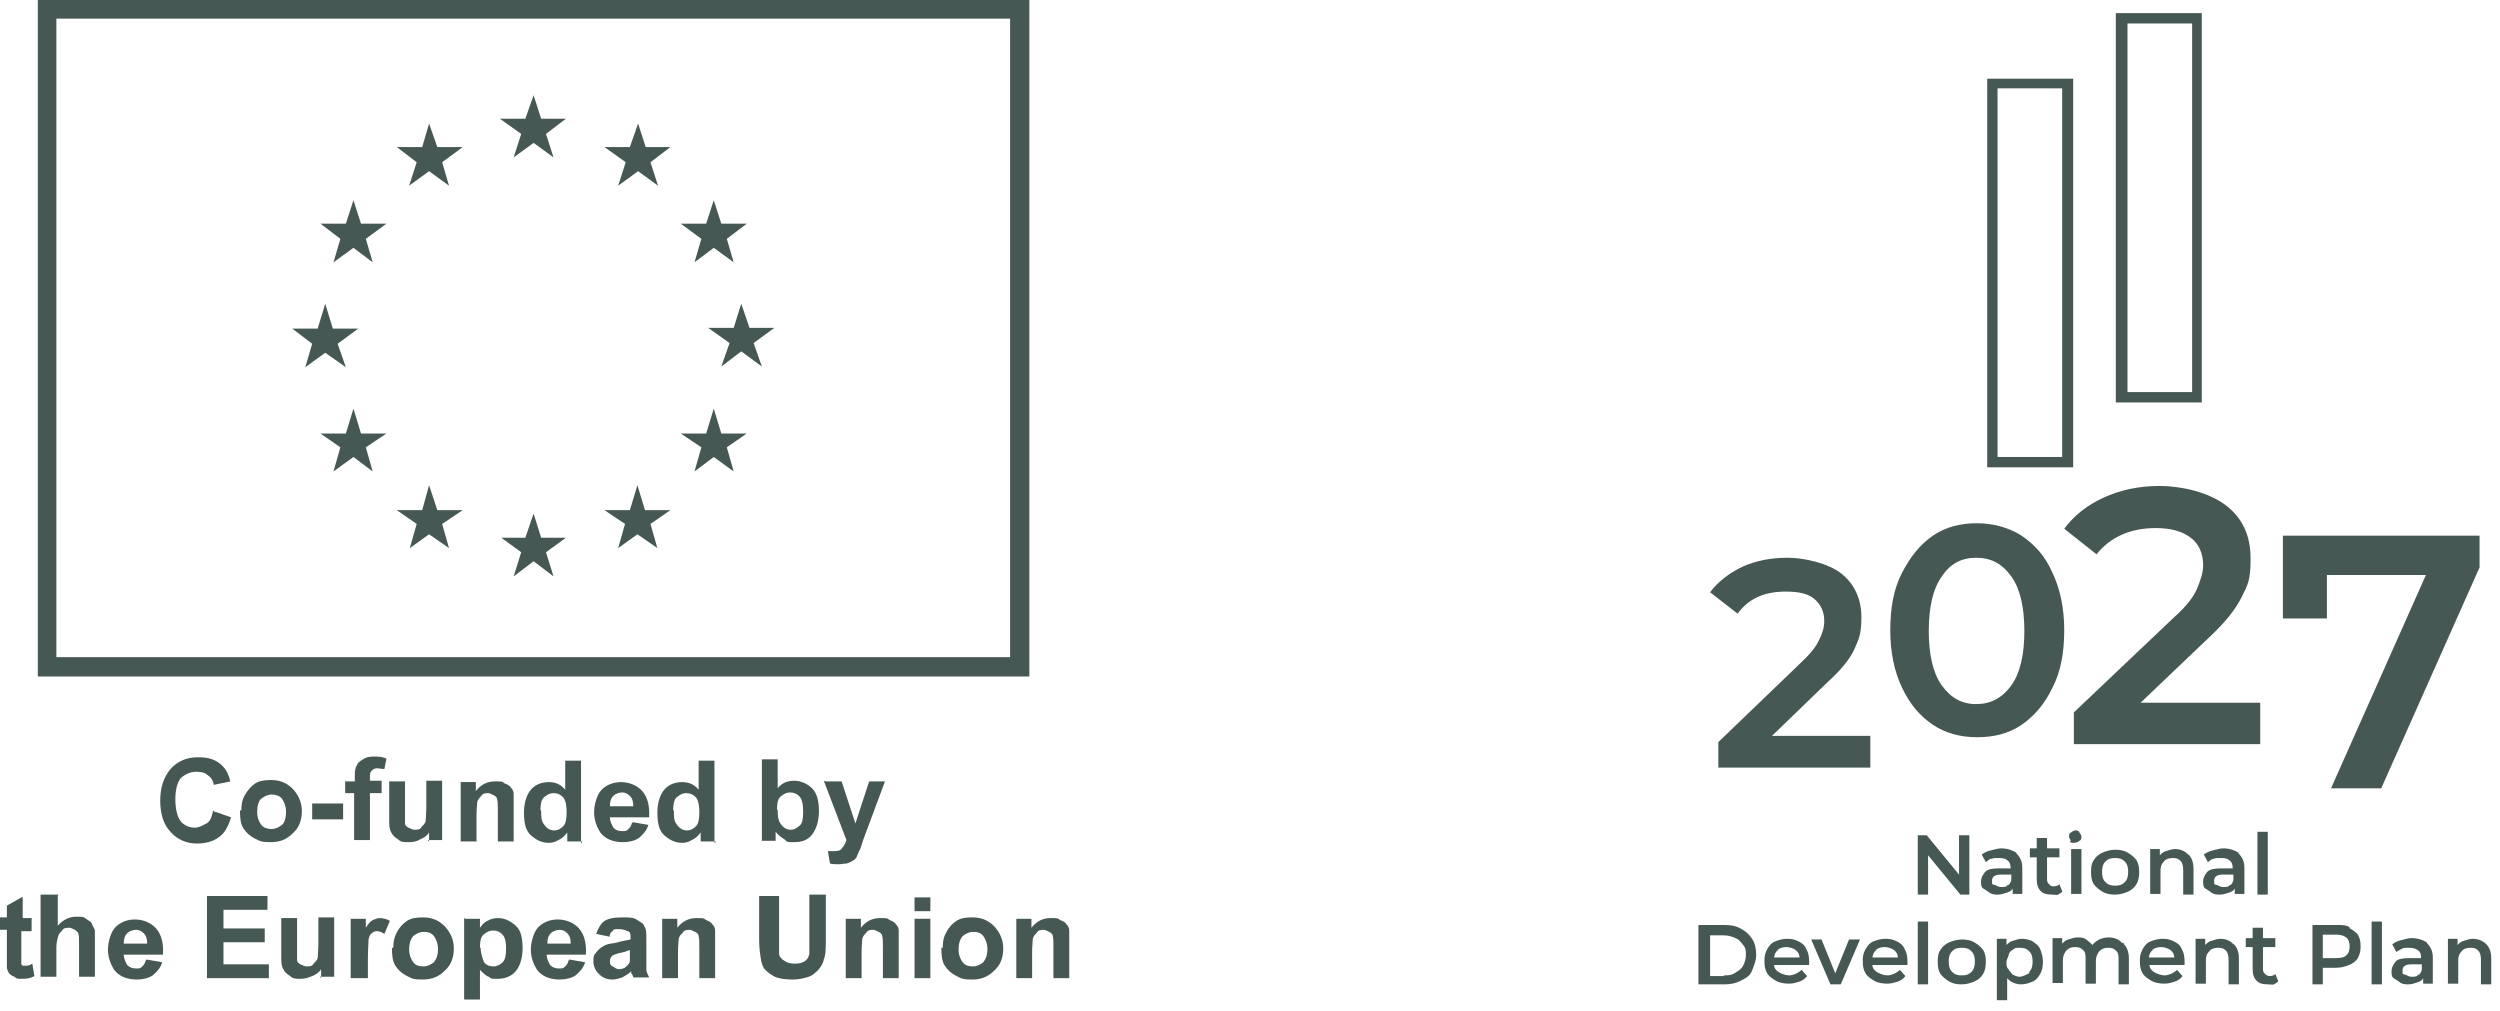 <svg width="183" height="74" viewBox="0 0 183 74" fill="none" xmlns="http://www.w3.org/2000/svg">
<path d="M136.908 53.814V56.188H125.784V54.319L131.774 48.559C132.479 47.902 132.932 47.346 133.133 46.891C133.385 46.436 133.536 45.931 133.536 45.476C133.536 44.769 133.284 44.264 132.831 43.859C132.378 43.455 131.673 43.304 130.717 43.304C129.157 43.304 127.999 43.809 127.194 44.92L125.18 43.354C125.734 42.596 126.59 41.939 127.546 41.484C128.553 41.03 129.66 40.828 130.868 40.828C132.076 40.828 133.838 41.232 134.794 41.99C135.75 42.748 136.254 43.859 136.254 45.173C136.254 46.487 136.052 46.79 135.75 47.498C135.448 48.205 134.744 49.064 133.737 49.973L129.71 53.864H136.908V53.814Z" fill="#455854"/>
<path d="M141.488 53.056C140.532 52.399 139.827 51.59 139.223 50.327C138.67 49.165 138.368 47.75 138.368 46.133C138.368 44.516 138.619 43.102 139.223 41.939C139.827 40.777 140.532 39.868 141.488 39.211C142.445 38.554 143.552 38.301 144.71 38.301C145.867 38.301 147.025 38.604 147.981 39.211C148.938 39.868 149.693 40.676 150.246 41.939C150.8 43.102 151.102 44.516 151.102 46.133C151.102 47.75 150.85 49.165 150.246 50.327C149.693 51.489 148.938 52.399 147.981 53.056C147.025 53.713 145.918 53.965 144.71 53.965C143.502 53.965 142.394 53.662 141.488 53.056ZM147.226 50.176C147.881 49.266 148.183 47.902 148.183 46.184C148.183 44.466 147.881 43.102 147.226 42.192C146.572 41.282 145.767 40.828 144.659 40.828C143.552 40.828 142.747 41.282 142.143 42.192C141.488 43.102 141.186 44.466 141.186 46.184C141.186 47.902 141.488 49.266 142.143 50.176C142.797 51.085 143.602 51.54 144.659 51.54C145.716 51.54 146.572 51.085 147.226 50.176Z" fill="#455854"/>
<path d="M165.448 51.59V54.471H151.807V52.146L159.156 45.173C160.012 44.415 160.565 43.708 160.817 43.101C161.069 42.495 161.27 41.939 161.27 41.383C161.27 40.524 160.968 39.817 160.364 39.362C159.76 38.907 158.955 38.655 157.797 38.655C155.935 38.655 154.475 39.312 153.468 40.575L151.103 38.705C151.807 37.745 152.764 36.987 153.972 36.431C155.18 35.876 156.539 35.572 158.099 35.572C159.659 35.572 161.673 36.027 162.931 36.987C164.189 37.947 164.743 39.261 164.743 40.878C164.743 42.495 164.542 42.798 164.089 43.708C163.636 44.617 162.881 45.577 161.622 46.739L156.69 51.439H165.448V51.59Z" fill="#455854"/>
<path d="M181.503 39.211V41.535L174.306 57.704H170.631L177.577 42.091H170.329V45.274H167.108V39.211H181.503Z" fill="#455854"/>
<path d="M150.951 6.468V33.45H146.22V6.468H150.951ZM151.757 5.76H145.465V34.208H151.757V5.76Z" fill="#455854"/>
<path d="M160.464 1.718V28.701H155.733V1.718H160.464ZM161.169 0.96H154.877V29.459H161.169V0.96Z" fill="#455854"/>
<path d="M144.156 61.14V65.486H143.502L141.136 62.606V65.486H140.381V61.14H141.035L143.401 64.02V61.14H144.156Z" fill="#455854"/>
<path d="M147.63 62.505C147.881 62.757 148.032 63.06 148.032 63.515V65.435H147.328V65.031C147.277 65.183 147.076 65.284 146.925 65.334C146.724 65.385 146.522 65.486 146.271 65.486C146.019 65.486 145.818 65.486 145.616 65.334C145.415 65.183 145.314 65.132 145.163 65.031C145.012 64.93 145.012 64.728 145.012 64.526C145.012 64.223 145.163 64.02 145.314 63.818C145.516 63.616 145.868 63.566 146.321 63.566H147.177C147.177 63.313 147.126 63.111 146.975 63.01C146.824 62.858 146.673 62.808 146.321 62.808C145.969 62.808 145.918 62.808 145.818 62.858C145.616 62.858 145.516 63.01 145.365 63.111L145.063 62.555C145.264 62.404 145.465 62.303 145.717 62.252C145.969 62.201 146.22 62.1 146.472 62.1C146.975 62.1 147.328 62.252 147.579 62.404L147.63 62.505ZM146.925 64.829C147.076 64.778 147.177 64.627 147.227 64.425V64.02H146.472C146.019 64.02 145.818 64.172 145.818 64.475C145.818 64.778 145.818 64.728 146.019 64.778C146.17 64.829 146.271 64.93 146.472 64.93C146.673 64.93 146.875 64.93 146.975 64.778H146.925V64.829Z" fill="#455854"/>
<path d="M150.952 65.284C150.901 65.334 150.75 65.435 150.65 65.486C150.549 65.536 150.398 65.486 150.247 65.486C149.844 65.486 149.593 65.435 149.391 65.233C149.19 65.031 149.089 64.778 149.089 64.374V62.757H148.586V62.1H149.089V61.342H149.844V62.1H150.75V62.757H149.844V64.323C149.844 64.475 149.844 64.576 149.995 64.728C150.146 64.879 150.197 64.879 150.297 64.879C150.398 64.879 150.599 64.879 150.75 64.728L150.952 65.233V65.284Z" fill="#455854"/>
<path d="M151.606 61.545C151.555 61.494 151.455 61.342 151.455 61.241C151.455 61.14 151.455 60.989 151.606 60.938C151.656 60.888 151.807 60.787 151.908 60.787C152.008 60.787 152.159 60.787 152.21 60.938C152.26 60.989 152.361 61.14 152.361 61.241C152.361 61.342 152.361 61.494 152.21 61.545C152.159 61.595 152.008 61.696 151.807 61.696C151.606 61.696 151.555 61.696 151.505 61.545H151.555H151.606ZM151.606 62.151H152.361V65.435H151.606V62.151Z" fill="#455854"/>
<path d="M153.921 65.284C153.669 65.132 153.468 64.981 153.266 64.728C153.115 64.475 153.065 64.223 153.065 63.818C153.065 63.414 153.115 63.161 153.266 62.959C153.417 62.707 153.669 62.505 153.921 62.404C154.172 62.303 154.474 62.201 154.827 62.201C155.179 62.201 155.481 62.252 155.733 62.404C155.984 62.555 156.186 62.707 156.387 62.959C156.538 63.212 156.588 63.465 156.588 63.818C156.588 64.172 156.538 64.475 156.387 64.728C156.236 64.981 155.984 65.183 155.733 65.284C155.481 65.385 155.179 65.486 154.827 65.486C154.474 65.486 154.172 65.435 153.921 65.284ZM155.531 64.576C155.733 64.374 155.783 64.121 155.783 63.818C155.783 63.515 155.733 63.263 155.531 63.06C155.33 62.858 155.129 62.808 154.827 62.808C154.525 62.808 154.323 62.858 154.122 63.06C153.921 63.263 153.87 63.515 153.87 63.818C153.87 64.121 153.921 64.374 154.122 64.576C154.323 64.778 154.525 64.829 154.827 64.829C155.129 64.829 155.33 64.778 155.531 64.576Z" fill="#455854"/>
<path d="M160.162 62.505C160.414 62.757 160.565 63.06 160.565 63.616V65.486H159.81V63.667C159.81 63.414 159.76 63.161 159.609 63.01C159.458 62.858 159.307 62.808 159.055 62.808C158.803 62.808 158.552 62.858 158.401 63.06C158.199 63.263 158.149 63.465 158.149 63.768V65.435H157.394V62.151H158.099V62.606C158.25 62.454 158.35 62.353 158.552 62.303C158.753 62.252 158.954 62.151 159.206 62.151C159.609 62.151 159.961 62.303 160.162 62.555H160.213L160.162 62.505Z" fill="#455854"/>
<path d="M163.887 62.505C164.139 62.757 164.29 63.06 164.29 63.515V65.435H163.585V65.031C163.535 65.183 163.334 65.284 163.183 65.334C162.981 65.385 162.78 65.486 162.528 65.486C162.277 65.486 162.075 65.486 161.874 65.334C161.673 65.183 161.572 65.132 161.421 65.031C161.27 64.93 161.27 64.728 161.27 64.526C161.27 64.223 161.421 64.02 161.572 63.818C161.773 63.616 162.126 63.566 162.579 63.566H163.434C163.434 63.313 163.384 63.111 163.233 63.01C163.082 62.858 162.931 62.808 162.579 62.808C162.226 62.808 162.176 62.808 162.075 62.858C161.874 62.858 161.773 63.01 161.622 63.111L161.32 62.555C161.522 62.404 161.723 62.303 161.975 62.252C162.226 62.201 162.478 62.1 162.73 62.1C163.233 62.1 163.585 62.252 163.837 62.404L163.887 62.505ZM163.183 64.829C163.334 64.778 163.434 64.627 163.485 64.425V64.02H162.73C162.277 64.02 162.075 64.172 162.075 64.475C162.075 64.778 162.075 64.728 162.277 64.778C162.428 64.829 162.528 64.93 162.73 64.93C162.931 64.93 163.132 64.93 163.233 64.778H163.183V64.829Z" fill="#455854"/>
<path d="M165.246 60.888H166.001V65.486H165.246V60.888Z" fill="#455854"/>
<path d="M124.325 67.709H126.187C126.64 67.709 127.043 67.76 127.395 67.962C127.798 68.164 128.049 68.416 128.251 68.72C128.452 69.023 128.553 69.427 128.553 69.882C128.553 70.337 128.402 70.64 128.251 71.044C128.1 71.448 127.798 71.6 127.395 71.802C126.992 72.004 126.64 72.055 126.187 72.055H124.325V67.709ZM126.187 71.398C126.489 71.398 126.741 71.398 127.043 71.195C127.294 71.044 127.496 70.892 127.596 70.69C127.697 70.488 127.798 70.235 127.798 69.932C127.798 69.629 127.798 69.376 127.596 69.174C127.445 68.972 127.294 68.77 127.043 68.669C126.791 68.568 126.539 68.467 126.187 68.467H125.18V71.448H126.187V71.398Z" fill="#455854"/>
<path d="M132.428 70.64H129.861C129.861 70.892 130.063 71.095 130.264 71.196C130.465 71.297 130.717 71.398 130.969 71.398C131.22 71.398 131.623 71.246 131.875 70.993L132.277 71.448C132.126 71.65 131.975 71.751 131.724 71.853C131.522 71.903 131.271 72.004 130.969 72.004C130.667 72.004 130.264 71.954 130.012 71.802C129.761 71.65 129.509 71.499 129.358 71.246C129.207 70.993 129.157 70.741 129.157 70.337C129.157 69.932 129.207 69.781 129.358 69.478C129.509 69.225 129.66 69.023 129.912 68.922C130.163 68.821 130.465 68.72 130.818 68.72C131.17 68.72 131.371 68.77 131.673 68.922C131.975 69.073 132.126 69.225 132.227 69.478C132.378 69.73 132.428 70.034 132.428 70.387C132.428 70.741 132.428 70.539 132.428 70.64ZM130.163 69.528C129.962 69.68 129.912 69.831 129.861 70.084H131.724C131.724 69.831 131.573 69.629 131.422 69.528C131.271 69.427 131.019 69.326 130.767 69.326C130.516 69.326 130.314 69.377 130.113 69.528H130.163Z" fill="#455854"/>
<path d="M136.153 68.77L134.744 72.055H133.989L132.58 68.77H133.335L134.341 71.246L135.348 68.77H136.103H136.153Z" fill="#455854"/>
<path d="M139.626 70.64H137.059C137.059 70.892 137.26 71.095 137.462 71.196C137.663 71.297 137.915 71.398 138.166 71.398C138.418 71.398 138.821 71.246 139.072 70.993L139.475 71.448C139.324 71.65 139.173 71.751 138.922 71.853C138.72 71.903 138.468 72.004 138.166 72.004C137.864 72.004 137.462 71.954 137.21 71.802C136.958 71.65 136.707 71.499 136.556 71.246C136.405 70.993 136.354 70.741 136.354 70.337C136.354 69.932 136.405 69.781 136.556 69.478C136.707 69.225 136.858 69.023 137.109 68.922C137.361 68.821 137.663 68.72 138.016 68.72C138.368 68.72 138.569 68.77 138.871 68.922C139.173 69.073 139.324 69.225 139.425 69.478C139.576 69.73 139.626 70.034 139.626 70.387V70.64ZM137.361 69.528C137.16 69.68 137.109 69.831 137.059 70.084H138.922C138.922 69.831 138.771 69.629 138.62 69.528C138.469 69.427 138.217 69.326 137.965 69.326C137.713 69.326 137.512 69.377 137.311 69.528H137.361Z" fill="#455854"/>
<path d="M140.381 67.457H141.136V72.055H140.381V67.457Z" fill="#455854"/>
<path d="M142.697 71.853C142.445 71.701 142.244 71.549 142.042 71.297C141.891 71.044 141.841 70.791 141.841 70.387C141.841 69.983 141.891 69.73 142.042 69.528C142.193 69.276 142.445 69.073 142.697 68.972C142.948 68.871 143.25 68.77 143.603 68.77C143.955 68.77 144.257 68.821 144.509 68.972C144.76 69.124 144.962 69.276 145.163 69.528C145.314 69.781 145.364 70.034 145.364 70.387C145.364 70.741 145.314 71.044 145.163 71.297C145.012 71.549 144.76 71.751 144.509 71.853C144.257 71.954 143.955 72.055 143.603 72.055C143.25 72.055 142.948 72.004 142.697 71.853ZM144.307 71.145C144.509 70.943 144.559 70.69 144.559 70.387C144.559 70.084 144.509 69.831 144.307 69.629C144.106 69.427 143.905 69.377 143.603 69.377C143.301 69.377 143.099 69.427 142.898 69.629C142.697 69.831 142.646 70.084 142.646 70.387C142.646 70.69 142.697 70.943 142.898 71.145C143.099 71.347 143.301 71.398 143.603 71.398C143.905 71.398 144.106 71.347 144.307 71.145Z" fill="#455854"/>
<path d="M148.787 68.922C149.039 69.073 149.24 69.225 149.341 69.478C149.442 69.73 149.542 70.034 149.542 70.387C149.542 70.741 149.492 71.044 149.341 71.297C149.19 71.549 149.039 71.751 148.787 71.853C148.536 71.954 148.284 72.055 147.932 72.055C147.579 72.055 147.177 71.903 146.925 71.6V73.217H146.17V68.72H146.875V69.174C147.026 69.023 147.126 68.922 147.328 68.871C147.529 68.821 147.73 68.72 147.982 68.72C148.234 68.72 148.536 68.77 148.838 68.922H148.787ZM148.536 71.145C148.737 70.943 148.787 70.69 148.787 70.387C148.787 70.084 148.737 69.831 148.536 69.629C148.334 69.427 148.133 69.377 147.831 69.377C147.529 69.377 147.529 69.377 147.328 69.528C147.177 69.579 147.076 69.73 147.026 69.932C146.975 70.135 146.875 70.236 146.875 70.438C146.875 70.64 146.875 70.842 147.026 70.943C147.076 71.095 147.227 71.196 147.328 71.347C147.479 71.398 147.63 71.499 147.831 71.499C148.032 71.499 148.334 71.347 148.536 71.246V71.145Z" fill="#455854"/>
<path d="M155.431 69.073C155.683 69.326 155.834 69.629 155.834 70.185V72.055H155.079V70.236C155.079 69.983 155.079 69.73 154.878 69.579C154.727 69.427 154.576 69.377 154.324 69.377C154.072 69.377 153.871 69.427 153.67 69.629C153.519 69.831 153.418 70.034 153.418 70.337V72.004H152.663V70.185C152.663 69.932 152.663 69.68 152.462 69.528C152.311 69.377 152.16 69.326 151.908 69.326C151.656 69.326 151.455 69.377 151.254 69.579C151.103 69.781 151.002 69.983 151.002 70.286V71.954H150.247V68.669H150.952V69.073C151.103 68.922 151.203 68.821 151.405 68.77C151.606 68.72 151.807 68.619 152.059 68.619C152.311 68.619 152.512 68.619 152.713 68.77C152.915 68.922 153.015 69.023 153.166 69.174C153.317 68.972 153.468 68.871 153.67 68.77C153.871 68.669 154.123 68.619 154.374 68.619C154.777 68.619 155.129 68.77 155.331 69.023H155.532L155.431 69.073Z" fill="#455854"/>
<path d="M159.911 70.64H157.344C157.344 70.892 157.545 71.095 157.747 71.196C157.948 71.297 158.199 71.398 158.451 71.398C158.703 71.398 159.105 71.246 159.357 70.993L159.76 71.448C159.609 71.65 159.458 71.751 159.206 71.853C159.005 71.903 158.753 72.004 158.451 72.004C158.149 72.004 157.747 71.954 157.495 71.802C157.243 71.65 156.991 71.499 156.84 71.246C156.689 70.993 156.639 70.741 156.639 70.337C156.639 69.932 156.689 69.781 156.84 69.478C156.991 69.225 157.142 69.023 157.394 68.922C157.646 68.821 157.948 68.72 158.3 68.72C158.653 68.72 158.854 68.77 159.156 68.922C159.458 69.073 159.609 69.225 159.71 69.478C159.861 69.73 159.911 70.034 159.911 70.387C159.911 70.741 159.911 70.539 159.911 70.64ZM157.595 69.528C157.394 69.68 157.344 69.831 157.293 70.084H159.156C159.156 69.831 159.005 69.629 158.854 69.528C158.703 69.427 158.451 69.326 158.199 69.326C157.948 69.326 157.746 69.377 157.545 69.528H157.595Z" fill="#455854"/>
<path d="M163.484 69.073C163.736 69.326 163.887 69.629 163.887 70.185V72.055H163.132V70.236C163.132 69.983 163.082 69.73 162.931 69.579C162.78 69.427 162.628 69.377 162.377 69.377C162.125 69.377 161.873 69.427 161.722 69.629C161.521 69.831 161.471 70.034 161.471 70.337V72.004H160.716V68.72H161.421V69.174C161.572 69.023 161.672 68.922 161.873 68.871C162.075 68.821 162.276 68.72 162.528 68.72C162.931 68.72 163.283 68.871 163.484 69.124H163.535L163.484 69.073Z" fill="#455854"/>
<path d="M166.756 71.852C166.706 71.903 166.555 72.004 166.454 72.055C166.354 72.105 166.203 72.055 166.052 72.055C165.649 72.055 165.397 72.004 165.196 71.802C164.995 71.6 164.894 71.347 164.894 70.943V69.326H164.391V68.669H164.894V67.911H165.649V68.669H166.555V69.326H165.649V70.892C165.649 71.044 165.649 71.145 165.8 71.297C165.85 71.347 166.001 71.448 166.102 71.448C166.203 71.448 166.404 71.448 166.555 71.297L166.756 71.802V71.852Z" fill="#455854"/>
<path d="M171.941 67.911C172.192 68.063 172.444 68.214 172.595 68.416C172.746 68.669 172.796 68.922 172.796 69.275C172.796 69.629 172.746 69.831 172.595 70.134C172.444 70.387 172.192 70.539 171.941 70.64C171.689 70.741 171.387 70.842 170.984 70.842H170.028V72.055H169.273V67.709H171.085C171.488 67.709 171.79 67.709 172.041 67.911H171.991H171.941ZM171.739 69.932C171.941 69.781 171.991 69.528 171.991 69.275C171.991 69.023 171.941 68.77 171.739 68.618C171.538 68.467 171.286 68.416 170.984 68.416H170.028V70.134H170.984C171.286 70.134 171.639 70.084 171.739 69.932Z" fill="#455854"/>
<path d="M173.601 67.457H174.356V72.055H173.601V67.457Z" fill="#455854"/>
<path d="M177.678 69.073C177.93 69.326 178.081 69.629 178.081 70.084V72.004H177.376V71.6C177.326 71.751 177.125 71.853 176.974 71.903C176.772 71.954 176.571 72.055 176.319 72.055C176.068 72.055 175.866 72.055 175.665 71.903C175.464 71.751 175.363 71.701 175.212 71.6C175.061 71.499 175.061 71.297 175.061 71.095C175.061 70.791 175.212 70.589 175.363 70.387C175.514 70.185 175.917 70.135 176.37 70.135H177.225C177.225 69.882 177.175 69.68 177.024 69.579C176.873 69.478 176.722 69.377 176.37 69.377C176.017 69.377 175.967 69.377 175.866 69.427C175.766 69.478 175.564 69.579 175.413 69.68L175.111 69.124C175.313 68.972 175.514 68.871 175.766 68.821C176.017 68.77 176.269 68.669 176.521 68.669C177.024 68.669 177.376 68.821 177.628 68.972L177.678 69.073ZM176.974 71.398C177.125 71.347 177.225 71.196 177.276 70.993V70.589H176.521C176.068 70.589 175.866 70.741 175.866 71.044C175.866 71.347 175.866 71.297 176.068 71.347C176.219 71.398 176.319 71.499 176.521 71.499C176.722 71.499 176.923 71.499 177.024 71.347H176.974V71.398Z" fill="#455854"/>
<path d="M181.957 69.073C182.209 69.326 182.36 69.629 182.36 70.185V72.055H181.604V70.236C181.604 69.983 181.554 69.73 181.403 69.579C181.252 69.427 181.101 69.377 180.849 69.377C180.598 69.377 180.346 69.427 180.195 69.629C179.994 69.831 179.943 70.034 179.943 70.337V72.004H179.188V68.72H179.893V69.174C180.044 69.023 180.145 68.922 180.346 68.871C180.547 68.821 180.749 68.72 181 68.72C181.403 68.72 181.755 68.871 182.007 69.124L181.957 69.073Z" fill="#455854"/>
<path d="M2.768 0V49.519H75.349V0H2.768ZM73.94 48.104H4.127V1.364H73.94V48.053V48.104Z" fill="#455854"/>
<path d="M37.599 11.521L39.059 10.46L40.518 11.521L39.965 9.803L41.424 8.691H39.612L39.059 6.973L38.455 8.691H36.592L38.153 9.803L37.599 11.521Z" fill="#455854"/>
<path d="M29.948 13.593L31.408 12.531L32.868 13.593L32.364 11.875L33.874 10.763H32.012L31.408 9.045L30.905 10.763H29.043L30.502 11.875L29.948 13.593Z" fill="#455854"/>
<path d="M25.872 14.654L25.318 16.372H23.456L24.915 17.483L24.412 19.201L25.872 18.14L27.281 19.201L26.778 17.483L28.288 16.372H26.425L25.872 14.654Z" fill="#455854"/>
<path d="M23.808 25.82L25.318 26.882L24.714 25.164L26.224 24.052H24.361L23.808 22.233L23.254 24.052H21.392L22.851 25.164L22.348 26.882L23.808 25.82Z" fill="#455854"/>
<path d="M26.425 31.733L25.872 29.914L25.318 31.733H23.456L24.915 32.743L24.412 34.512L25.872 33.451L27.281 34.512L26.778 32.743L28.288 31.733H26.425Z" fill="#455854"/>
<path d="M32.012 37.341L31.408 35.522L30.905 37.341H29.043L30.502 38.352L29.999 40.12L31.408 39.11L32.868 40.12L32.364 38.352L33.874 37.341H32.012Z" fill="#455854"/>
<path d="M39.612 39.362L39.059 37.594L38.455 39.362H36.693L38.153 40.424L37.599 42.192L39.059 41.081L40.518 42.192L39.965 40.424L41.424 39.362H39.612Z" fill="#455854"/>
<path d="M47.213 37.341L46.659 35.522L46.105 37.341H44.243L45.753 38.352L45.25 40.12L46.659 39.11L48.119 40.12L47.615 38.352L49.075 37.341H47.213Z" fill="#455854"/>
<path d="M52.8 31.733L52.247 29.914L51.693 31.733H49.831L51.341 32.743L50.837 34.512L52.247 33.451L53.706 34.512L53.203 32.743L54.663 31.733H52.8Z" fill="#455854"/>
<path d="M56.676 24.001H54.864L54.26 22.233L53.706 24.001H51.844L53.404 25.113L52.8 26.831L54.26 25.719L55.77 26.831L55.166 25.113L56.676 24.001Z" fill="#455854"/>
<path d="M50.837 19.201L52.247 18.14L53.706 19.201L53.203 17.483L54.663 16.372H52.8L52.247 14.654L51.693 16.372H49.831L51.341 17.483L50.837 19.201Z" fill="#455854"/>
<path d="M46.709 9.045L46.105 10.763H44.243L45.803 11.875L45.25 13.593L46.709 12.531L48.169 13.593L47.615 11.875L49.075 10.763H47.263L46.709 9.045Z" fill="#455854"/>
<path d="M15.755 59.422L16.912 59.827C16.711 60.484 16.459 60.989 16.006 61.292C15.604 61.595 15.05 61.747 14.396 61.747C13.741 61.747 12.986 61.494 12.483 60.888C11.98 60.383 11.728 59.574 11.728 58.614C11.728 57.654 11.98 56.896 12.483 56.29C12.986 55.734 13.641 55.431 14.496 55.431C15.352 55.431 15.855 55.633 16.308 56.087C16.56 56.34 16.761 56.744 16.862 57.199L15.654 57.452C15.604 57.149 15.453 56.896 15.201 56.744C15 56.542 14.698 56.492 14.345 56.492C13.993 56.492 13.59 56.643 13.238 56.947C12.986 57.25 12.835 57.806 12.835 58.513C12.835 59.22 12.986 59.827 13.238 60.13C13.49 60.433 13.892 60.585 14.245 60.585C14.597 60.585 14.798 60.433 15.1 60.282C15.402 60.13 15.503 59.776 15.604 59.321L15.755 59.473V59.422Z" fill="#455854"/>
<path d="M17.667 59.321C17.667 58.917 17.717 58.563 17.919 58.21C18.12 57.856 18.372 57.553 18.674 57.351C18.976 57.149 19.378 57.098 19.831 57.098C20.486 57.098 20.989 57.3 21.442 57.755C21.845 58.21 22.096 58.715 22.096 59.372C22.096 60.029 21.895 60.585 21.442 60.989C20.989 61.444 20.486 61.646 19.831 61.646C19.177 61.646 19.076 61.595 18.674 61.393C18.271 61.191 18.019 60.938 17.818 60.635C17.617 60.332 17.566 59.877 17.566 59.321H17.617H17.667ZM18.825 59.422C18.825 59.877 18.976 60.18 19.127 60.383C19.278 60.585 19.58 60.686 19.882 60.686C20.184 60.686 20.435 60.534 20.637 60.383C20.838 60.231 20.939 59.827 20.939 59.422C20.939 59.018 20.788 58.665 20.637 58.462C20.486 58.26 20.184 58.159 19.882 58.159C19.58 58.159 19.328 58.311 19.127 58.462C18.925 58.614 18.825 59.018 18.825 59.422Z" fill="#455854"/>
<path d="M22.852 59.978V58.816H25.117V59.978H22.852Z" fill="#455854"/>
<path d="M25.318 57.199H25.972V56.896C25.972 56.492 25.972 56.239 26.123 56.037C26.174 55.835 26.325 55.734 26.576 55.582C26.778 55.431 27.029 55.38 27.331 55.38C27.633 55.38 27.986 55.38 28.288 55.532L28.137 56.29C27.935 56.29 27.734 56.239 27.633 56.239C27.533 56.239 27.382 56.239 27.231 56.391C27.08 56.542 27.08 56.643 27.08 56.846V57.149H27.935V58.058H27.08V61.494H25.922V58.058H25.268V57.149L25.318 57.199Z" fill="#455854"/>
<path d="M31.408 61.595V60.938C31.257 61.191 31.006 61.343 30.754 61.444C30.502 61.595 30.25 61.646 29.898 61.646C29.546 61.646 29.344 61.646 29.143 61.444C28.891 61.292 28.74 61.141 28.64 60.938C28.489 60.686 28.489 60.383 28.489 59.978V57.199H29.646V60.282C29.646 60.433 29.797 60.534 29.898 60.585C30.049 60.635 30.15 60.736 30.351 60.736C30.552 60.736 30.754 60.736 30.854 60.534C31.006 60.383 31.106 60.282 31.157 60.13C31.157 59.978 31.207 59.574 31.207 58.968V57.149H32.364V61.494H31.257H31.308L31.408 61.595Z" fill="#455854"/>
<path d="M37.599 61.595H36.442V59.422C36.442 58.968 36.442 58.664 36.391 58.513C36.391 58.361 36.24 58.26 36.14 58.21C35.989 58.159 35.888 58.058 35.737 58.058C35.586 58.058 35.334 58.058 35.234 58.26C35.083 58.412 34.982 58.513 34.932 58.715C34.932 58.917 34.881 59.22 34.881 59.675V61.595H33.724V57.249H34.831V57.906C35.234 57.401 35.687 57.199 36.24 57.199C36.794 57.199 36.744 57.199 36.945 57.351C37.146 57.401 37.348 57.553 37.398 57.654C37.549 57.805 37.599 57.957 37.599 58.108V61.595Z" fill="#455854"/>
<path d="M42.633 61.595H41.526V60.938C41.324 61.191 41.123 61.393 40.871 61.494C40.62 61.646 40.418 61.696 40.166 61.696C39.663 61.696 39.261 61.494 38.858 61.141C38.455 60.787 38.355 60.181 38.355 59.473C38.355 58.766 38.556 58.159 38.858 57.806C39.16 57.452 39.613 57.25 40.166 57.25C40.72 57.25 41.072 57.452 41.374 57.806V55.683H42.532V61.696H42.583L42.633 61.595ZM39.613 59.322C39.613 59.776 39.613 60.079 39.814 60.332C40.016 60.635 40.267 60.787 40.569 60.787C40.871 60.787 41.072 60.635 41.224 60.484C41.425 60.282 41.475 59.928 41.475 59.473C41.475 59.018 41.425 58.614 41.224 58.361C41.022 58.159 40.821 58.058 40.519 58.058C40.217 58.058 40.016 58.21 39.814 58.361C39.613 58.563 39.562 58.867 39.562 59.322H39.613Z" fill="#455854"/>
<path d="M46.307 60.181L47.465 60.383C47.314 60.837 47.062 61.09 46.76 61.343C46.458 61.545 46.055 61.646 45.602 61.646C44.847 61.646 44.294 61.393 43.941 60.938C43.69 60.534 43.488 60.029 43.488 59.473C43.488 58.917 43.69 58.159 44.042 57.806C44.394 57.452 44.898 57.25 45.451 57.25C46.005 57.25 46.609 57.452 47.012 57.907C47.414 58.361 47.565 59.018 47.515 59.827H44.646C44.646 60.13 44.797 60.383 44.898 60.585C45.099 60.787 45.3 60.837 45.552 60.837C45.804 60.837 45.854 60.837 46.005 60.686C46.156 60.534 46.206 60.433 46.257 60.231H46.307V60.181ZM46.357 59.018C46.357 58.715 46.307 58.462 46.106 58.26C45.904 58.058 45.703 58.008 45.552 58.008C45.401 58.008 45.099 58.058 44.898 58.26C44.696 58.462 44.646 58.715 44.646 59.018H46.357Z" fill="#455854"/>
<path d="M52.398 61.595H51.291V60.938C51.089 61.191 50.888 61.393 50.636 61.494C50.385 61.646 50.183 61.696 49.932 61.696C49.428 61.696 49.026 61.494 48.623 61.141C48.22 60.787 48.12 60.181 48.12 59.473C48.12 58.766 48.321 58.159 48.623 57.806C48.925 57.452 49.378 57.25 49.932 57.25C50.485 57.25 50.838 57.452 51.14 57.806V55.683H52.297V61.696H52.348L52.398 61.595ZM49.328 59.322C49.328 59.776 49.328 60.079 49.529 60.332C49.73 60.635 49.982 60.787 50.284 60.787C50.586 60.787 50.787 60.635 50.938 60.484C51.14 60.282 51.19 59.928 51.19 59.473C51.19 59.018 51.14 58.614 50.938 58.361C50.737 58.159 50.536 58.058 50.234 58.058C49.932 58.058 49.73 58.21 49.529 58.361C49.328 58.563 49.277 58.867 49.277 59.322H49.328Z" fill="#455854"/>
<path d="M55.77 61.595V55.582H56.927V57.705C57.229 57.3 57.682 57.149 58.135 57.149C58.588 57.149 59.092 57.351 59.444 57.705C59.796 58.058 59.947 58.614 59.947 59.372C59.947 60.13 59.746 60.686 59.444 61.09C59.142 61.494 58.689 61.646 58.135 61.646C57.582 61.646 57.632 61.646 57.431 61.444C57.179 61.292 56.978 61.141 56.776 60.888V61.545H55.669H55.719L55.77 61.595ZM56.927 59.321C56.927 59.776 56.978 60.079 57.129 60.282C57.33 60.585 57.582 60.736 57.884 60.736C58.186 60.736 58.337 60.585 58.538 60.433C58.739 60.282 58.79 59.877 58.79 59.422C58.79 58.968 58.739 58.563 58.538 58.311C58.337 58.109 58.135 58.008 57.833 58.008C57.531 58.008 57.33 58.159 57.129 58.311C56.927 58.513 56.877 58.816 56.877 59.271H56.927V59.321Z" fill="#455854"/>
<path d="M60.401 57.199H61.608L62.615 60.282L63.622 57.199H64.779L63.219 61.393L62.968 62.151C62.816 62.404 62.766 62.606 62.716 62.707C62.666 62.858 62.514 62.959 62.414 63.01C62.313 63.061 62.162 63.162 61.961 63.212C61.76 63.212 61.558 63.263 61.407 63.263C61.256 63.263 60.954 63.263 60.753 63.212L60.602 62.303H61.105C61.357 62.303 61.558 62.252 61.659 62.05C61.81 61.898 61.91 61.646 61.961 61.494L60.3 57.149L60.401 57.199Z" fill="#455854"/>
<path d="M2.315 67.254V68.164H1.56V70.539C1.56 70.539 1.56 70.69 1.711 70.69H1.913C1.963 70.69 2.164 70.69 2.366 70.539L2.517 71.448C2.265 71.6 1.963 71.65 1.611 71.65C1.258 71.65 1.208 71.65 1.057 71.499C0.856 71.448 0.805 71.347 0.654 71.246C0.604 71.095 0.503 70.994 0.503 70.791V68.063H0V67.153H0.503V66.294L1.661 65.638V67.204H2.416H2.366L2.315 67.254Z" fill="#455854"/>
<path d="M4.228 65.587V67.76C4.631 67.305 5.084 67.103 5.587 67.103C6.09 67.103 6.09 67.103 6.292 67.254C6.493 67.406 6.694 67.457 6.745 67.659C6.795 67.861 6.946 67.962 6.946 68.164V71.499H5.788V69.225C5.788 68.77 5.788 68.467 5.738 68.366C5.738 68.214 5.587 68.164 5.486 68.063C5.335 68.012 5.235 67.911 5.084 67.911C4.933 67.911 4.681 67.911 4.58 68.063C4.48 68.214 4.329 68.316 4.278 68.467C4.228 68.669 4.127 68.922 4.127 69.326V71.499H2.97V65.486H4.278L4.228 65.587Z" fill="#455854"/>
<path d="M10.722 70.236L11.879 70.438C11.728 70.892 11.476 71.145 11.175 71.398C10.873 71.6 10.47 71.701 10.017 71.701C9.262 71.701 8.708 71.448 8.356 70.994C8.104 70.589 7.903 70.084 7.903 69.528C7.903 68.972 8.104 68.215 8.456 67.861C8.809 67.507 9.312 67.305 9.866 67.305C10.419 67.305 11.024 67.507 11.426 67.962C11.829 68.417 11.98 69.073 11.93 69.882H9.06C9.06 70.185 9.211 70.438 9.312 70.64C9.514 70.842 9.715 70.892 9.967 70.892C10.218 70.892 10.268 70.892 10.419 70.741C10.57 70.589 10.621 70.488 10.671 70.286H10.722V70.236ZM10.772 69.073C10.772 68.77 10.722 68.518 10.52 68.316C10.319 68.113 10.117 68.063 9.967 68.063C9.816 68.063 9.514 68.113 9.312 68.316C9.111 68.518 9.06 68.77 9.06 69.073H10.772Z" fill="#455854"/>
<path d="M15.15 71.6V65.587H19.58V66.597H16.358V67.962H19.378V68.972H16.358V70.589H19.68V71.6H15.1H15.15Z" fill="#455854"/>
<path d="M23.506 71.6V70.943C23.355 71.196 23.104 71.347 22.852 71.448C22.6 71.549 22.349 71.65 21.996 71.65C21.644 71.65 21.443 71.65 21.241 71.448C20.99 71.297 20.839 71.145 20.738 70.943C20.587 70.69 20.587 70.387 20.587 69.983V67.204H21.745V70.286C21.745 70.438 21.896 70.539 21.996 70.589C22.147 70.64 22.248 70.741 22.449 70.741C22.651 70.741 22.852 70.741 22.953 70.539C23.104 70.387 23.204 70.286 23.255 70.135C23.255 69.983 23.305 69.579 23.305 68.972V67.153H24.463V71.499H23.355H23.406L23.506 71.6Z" fill="#455854"/>
<path d="M26.828 71.6H25.67V67.254H26.778V67.911C26.979 67.608 27.08 67.457 27.281 67.355C27.432 67.305 27.583 67.204 27.784 67.204C27.986 67.204 28.288 67.254 28.539 67.406L28.137 68.366C27.935 68.214 27.734 68.164 27.633 68.164C27.533 68.164 27.331 68.164 27.231 68.316C27.08 68.366 27.029 68.568 26.979 68.77C26.979 69.023 26.929 69.478 26.929 70.236V71.6H26.778H26.828Z" fill="#455854"/>
<path d="M28.791 69.377C28.791 68.972 28.841 68.619 29.043 68.265C29.244 67.861 29.496 67.608 29.798 67.406C30.1 67.204 30.502 67.153 30.956 67.153C31.61 67.153 32.113 67.355 32.566 67.81C32.969 68.265 33.221 68.77 33.221 69.427C33.221 70.084 33.019 70.64 32.566 71.044C32.113 71.499 31.61 71.701 30.956 71.701C30.301 71.701 30.201 71.65 29.798 71.448C29.395 71.246 29.143 70.993 28.942 70.69C28.741 70.387 28.69 69.932 28.69 69.377H28.741H28.791ZM29.949 69.478C29.949 69.932 30.1 70.236 30.251 70.438C30.452 70.69 30.704 70.741 31.006 70.741C31.308 70.741 31.559 70.589 31.761 70.438C31.962 70.185 32.063 69.882 32.063 69.478C32.063 69.073 31.912 68.72 31.761 68.518C31.559 68.265 31.308 68.214 31.006 68.214C30.704 68.214 30.452 68.366 30.251 68.518C30.049 68.77 29.949 69.073 29.949 69.478Z" fill="#455854"/>
<path d="M34.025 67.254H35.133V67.911C35.284 67.709 35.435 67.507 35.686 67.406C35.938 67.254 36.19 67.204 36.441 67.204C36.945 67.204 37.347 67.406 37.75 67.76C38.153 68.113 38.254 68.72 38.254 69.427C38.254 70.135 38.052 70.741 37.75 71.095C37.448 71.448 36.995 71.65 36.441 71.65C35.888 71.65 35.989 71.65 35.787 71.499C35.586 71.448 35.384 71.246 35.133 70.993V73.166H33.975V67.153L34.025 67.254ZM35.183 69.326C35.183 69.831 35.334 70.185 35.435 70.438C35.636 70.69 35.888 70.741 36.139 70.741C36.391 70.741 36.643 70.589 36.794 70.438C36.995 70.236 37.045 69.882 37.045 69.427C37.045 68.972 36.995 68.669 36.794 68.417C36.593 68.214 36.391 68.113 36.089 68.113C35.787 68.113 35.586 68.265 35.384 68.417C35.183 68.619 35.133 68.922 35.133 69.377H35.183V69.326Z" fill="#455854"/>
<path d="M41.677 70.236L42.834 70.438C42.683 70.892 42.432 71.145 42.13 71.398C41.828 71.6 41.425 71.701 40.972 71.701C40.217 71.701 39.663 71.448 39.311 70.994C39.059 70.589 38.858 70.084 38.858 69.528C38.858 68.972 39.059 68.215 39.412 67.861C39.764 67.507 40.267 67.305 40.821 67.305C41.375 67.305 41.979 67.507 42.381 67.962C42.784 68.417 42.935 69.073 42.885 69.882H40.016C40.016 70.185 40.167 70.438 40.267 70.64C40.469 70.842 40.67 70.892 40.922 70.892C41.173 70.892 41.224 70.892 41.375 70.741C41.526 70.589 41.576 70.488 41.626 70.286H41.677V70.236ZM41.777 69.073C41.777 68.77 41.727 68.518 41.526 68.316C41.324 68.113 41.123 68.063 40.972 68.063C40.821 68.063 40.519 68.113 40.318 68.316C40.116 68.518 40.066 68.77 40.066 69.073H41.777Z" fill="#455854"/>
<path d="M44.646 68.568L43.639 68.366C43.79 67.962 43.941 67.659 44.193 67.457C44.445 67.254 44.898 67.153 45.502 67.153C46.106 67.153 46.408 67.153 46.659 67.355C46.911 67.507 47.112 67.608 47.163 67.81C47.314 68.012 47.314 68.316 47.314 68.821V70.993C47.314 71.196 47.465 71.398 47.515 71.549H46.357C46.357 71.499 46.307 71.347 46.206 71.246V71.095C46.005 71.297 45.804 71.398 45.552 71.549C45.351 71.6 45.099 71.701 44.847 71.701C44.394 71.701 44.092 71.549 43.841 71.297C43.589 71.044 43.438 70.741 43.438 70.387C43.438 70.034 43.438 69.932 43.639 69.73C43.79 69.528 43.891 69.427 44.143 69.276C44.344 69.124 44.646 69.073 45.049 69.023C45.552 68.871 45.955 68.821 46.156 68.77V68.619C46.156 68.417 46.156 68.214 45.955 68.164C45.804 68.113 45.653 68.012 45.3 68.012C44.948 68.012 44.898 68.012 44.847 68.164C44.696 68.214 44.646 68.366 44.596 68.619V68.467L44.646 68.568ZM46.206 69.528C46.055 69.528 45.804 69.68 45.502 69.73C45.2 69.781 44.998 69.882 44.847 69.932C44.696 70.084 44.646 70.185 44.646 70.337C44.646 70.488 44.646 70.64 44.847 70.741C45.049 70.842 45.099 70.943 45.3 70.943C45.502 70.943 45.703 70.892 45.854 70.741C46.005 70.589 46.106 70.488 46.106 70.337V69.478H46.156L46.206 69.528Z" fill="#455854"/>
<path d="M52.347 71.6H51.19V69.427C51.19 68.972 51.19 68.669 51.139 68.518C51.139 68.366 50.988 68.265 50.888 68.214C50.737 68.164 50.636 68.063 50.485 68.063C50.334 68.063 50.082 68.063 49.982 68.265C49.831 68.417 49.73 68.518 49.68 68.72C49.68 68.922 49.629 69.225 49.629 69.68V71.6H48.472V67.254H49.579V67.911C49.982 67.406 50.435 67.204 50.988 67.204C51.542 67.204 51.492 67.204 51.693 67.355C51.894 67.406 52.096 67.558 52.146 67.659C52.297 67.81 52.347 67.962 52.347 68.113V71.6Z" fill="#455854"/>
<path d="M55.821 65.587H57.029V69.781C57.029 70.034 57.23 70.236 57.431 70.337C57.633 70.488 57.884 70.539 58.186 70.539C58.488 70.539 58.74 70.488 58.941 70.337C59.143 70.185 59.193 70.034 59.243 69.831V65.486H60.451V68.669C60.451 69.377 60.451 69.882 60.3 70.236C60.25 70.539 60.099 70.741 59.898 70.993C59.696 71.196 59.495 71.398 59.193 71.499C58.891 71.6 58.488 71.701 58.035 71.701C57.582 71.701 57.029 71.65 56.727 71.499C56.425 71.347 56.223 71.196 56.022 70.993C55.821 70.791 55.77 70.539 55.72 70.337C55.669 70.034 55.569 69.478 55.569 68.77V65.587H55.72H55.821Z" fill="#455854"/>
<path d="M65.786 71.6H64.629V69.427C64.629 68.972 64.629 68.669 64.578 68.518C64.578 68.366 64.427 68.265 64.327 68.214C64.176 68.164 64.075 68.063 63.924 68.063C63.773 68.063 63.521 68.063 63.421 68.265C63.27 68.417 63.169 68.518 63.119 68.72C63.119 68.922 63.068 69.225 63.068 69.68V71.6H61.911V67.254H63.018V67.911C63.421 67.406 63.874 67.204 64.427 67.204C64.981 67.204 64.931 67.204 65.132 67.355C65.333 67.406 65.535 67.558 65.585 67.659C65.736 67.81 65.786 67.962 65.786 68.113V71.6Z" fill="#455854"/>
<path d="M66.944 66.699V65.688H68.102V66.699H66.944ZM66.944 71.6V67.254H68.102V71.6H66.944Z" fill="#455854"/>
<path d="M69.008 69.377C69.008 68.972 69.058 68.619 69.26 68.265C69.461 67.861 69.713 67.608 70.015 67.406C70.317 67.204 70.719 67.153 71.172 67.153C71.827 67.153 72.33 67.355 72.783 67.81C73.186 68.265 73.437 68.77 73.437 69.427C73.437 70.084 73.236 70.64 72.783 71.044C72.33 71.499 71.827 71.701 71.172 71.701C70.518 71.701 70.417 71.65 70.015 71.448C69.612 71.246 69.36 70.993 69.159 70.69C68.958 70.387 68.907 69.932 68.907 69.377H68.958H69.008ZM70.166 69.478C70.166 69.932 70.317 70.236 70.468 70.438C70.669 70.69 70.921 70.741 71.223 70.741C71.525 70.741 71.776 70.589 71.978 70.438C72.179 70.185 72.28 69.882 72.28 69.478C72.28 69.073 72.129 68.72 71.978 68.518C71.776 68.265 71.525 68.214 71.223 68.214C70.921 68.214 70.669 68.366 70.468 68.518C70.266 68.77 70.166 69.073 70.166 69.478Z" fill="#455854"/>
<path d="M78.269 71.6H77.111V69.427C77.111 68.972 77.111 68.669 77.061 68.518C77.061 68.366 76.91 68.265 76.809 68.214C76.658 68.164 76.557 68.063 76.406 68.063C76.255 68.063 76.004 68.063 75.903 68.265C75.752 68.417 75.651 68.518 75.601 68.72C75.601 68.922 75.551 69.225 75.551 69.68V71.6H74.393V67.254H75.5V67.911C75.903 67.406 76.356 67.204 76.91 67.204C77.463 67.204 77.413 67.204 77.614 67.355C77.816 67.406 78.017 67.558 78.067 67.659C78.218 67.81 78.269 67.962 78.269 68.113V71.6Z" fill="#455854"/>
</svg>
